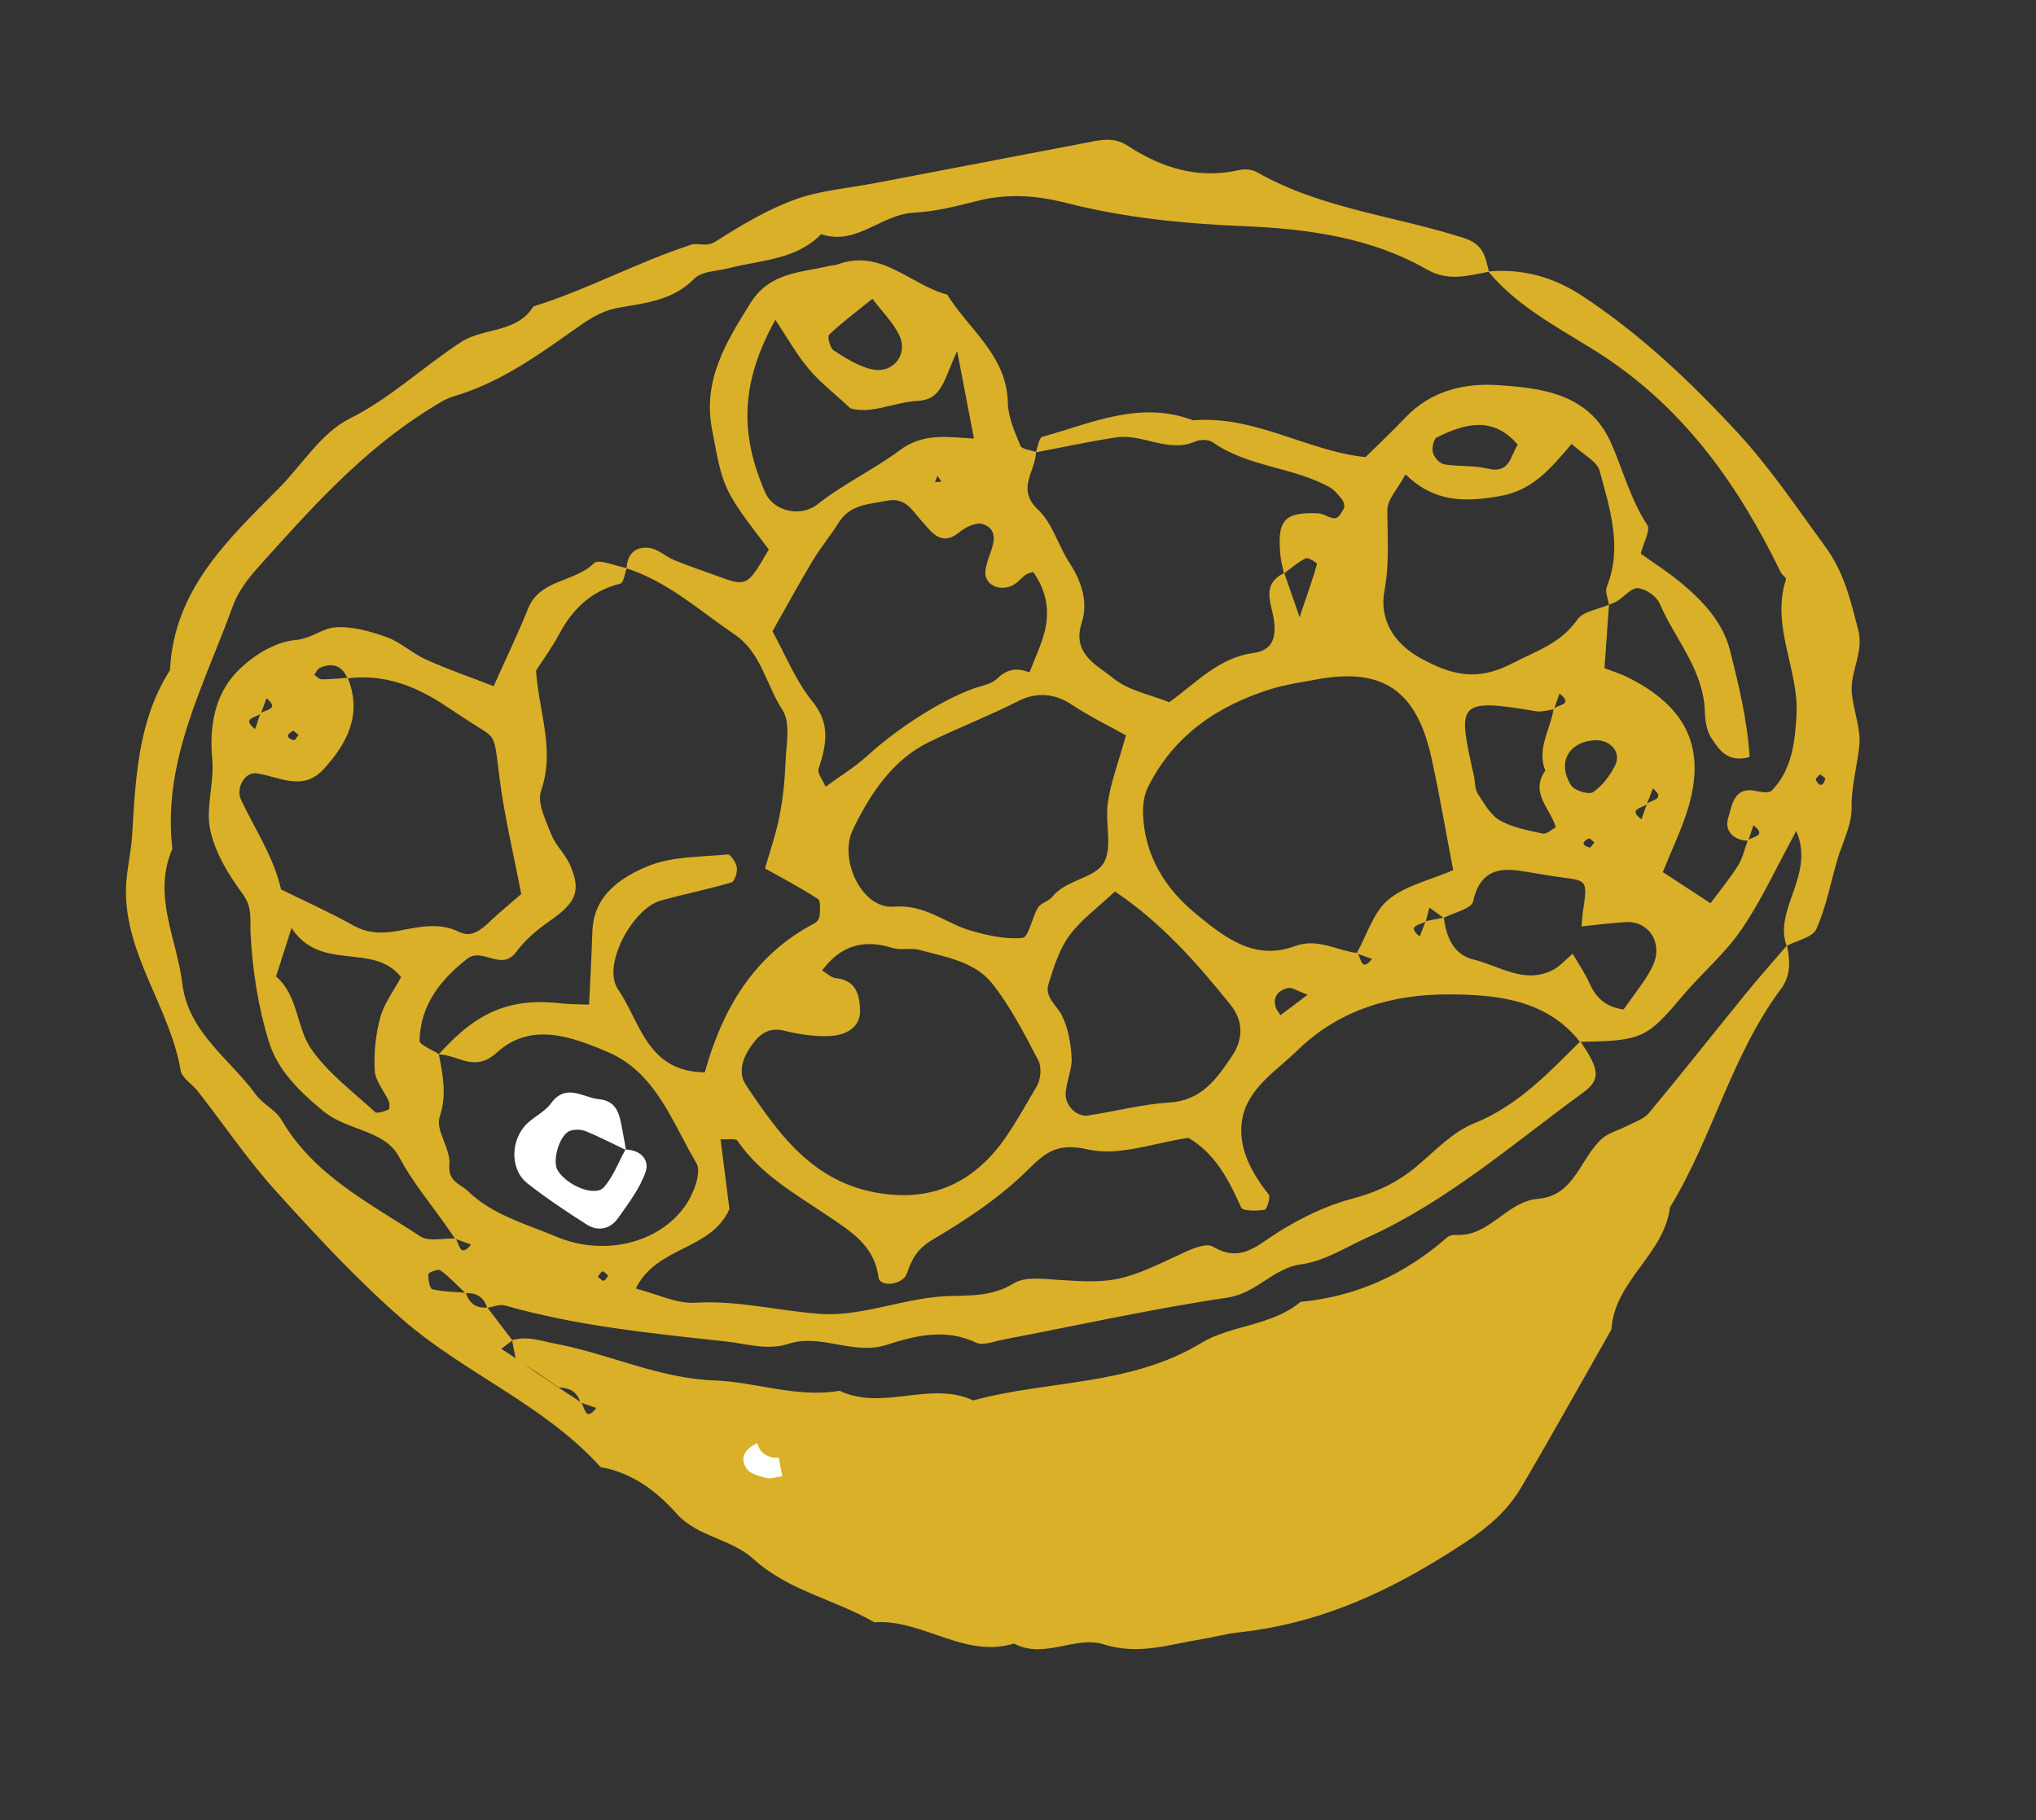 <svg width="85" height="76" viewBox="0 0 85 76" fill="none" xmlns="http://www.w3.org/2000/svg">
<rect x="0" y="0" width="85" height="76" fill="#333333" stroke="none"/>
<path d="M62.135 11.335C63.568 11.203 64.871 11.573 66.063 12.359C68.498 13.965 70.597 15.956 72.565 18.089C73.916 19.553 75.019 21.211 76.197 22.815C76.999 23.908 77.254 25.062 77.575 26.283C77.824 27.228 77.248 28.014 77.307 28.881C77.359 29.639 77.699 30.405 77.623 31.136C77.533 31.999 77.288 32.828 77.301 33.732C77.312 34.455 76.914 35.182 76.703 35.909C76.422 36.876 76.235 37.885 75.827 38.794C75.67 39.143 75.015 39.267 74.587 39.494C74.038 37.934 75.789 36.535 74.991 34.697C74.155 36.226 73.539 37.588 72.709 38.803C72.018 39.814 71.048 40.63 70.251 41.575C68.754 43.351 68.553 43.461 65.96 43.499C64.55 41.705 62.409 41.524 60.482 41.519C58.219 41.513 55.974 42.099 54.187 43.837C53.27 44.728 52.084 45.436 51.859 46.741C51.662 47.88 52.227 48.944 52.965 49.869C53.053 49.98 52.89 50.497 52.798 50.511C52.469 50.559 51.886 50.575 51.816 50.417C51.301 49.26 50.739 48.17 49.618 47.51C48.196 47.711 46.722 48.285 45.441 47.997C44.169 47.712 43.701 48.062 42.894 48.861C41.744 49.998 40.349 50.926 38.947 51.753C38.316 52.126 38.08 52.525 37.873 53.147C37.7 53.667 36.731 53.756 36.676 53.334C36.503 52.007 35.538 51.426 34.579 50.778C33.215 49.854 31.75 49.045 30.787 47.627C30.716 47.523 30.397 47.588 30.082 47.566C30.214 48.601 30.341 49.601 30.453 50.483C29.665 52.233 27.422 52.012 26.543 53.8C27.435 54.028 28.241 54.44 29.019 54.392C30.81 54.283 32.519 54.739 34.253 54.859C35.989 54.979 37.771 54.184 39.545 54.117C40.546 54.08 41.419 54.138 42.333 53.579C42.804 53.291 43.56 53.398 44.18 53.439C46.477 53.59 46.859 53.514 49.223 52.392C49.665 52.182 50.334 51.87 50.635 52.049C51.813 52.746 52.489 51.989 53.359 51.447C54.309 50.855 55.356 50.337 56.43 50.056C57.452 49.788 58.322 49.384 59.119 48.718C59.896 48.069 60.636 47.267 61.541 46.903C63.371 46.165 64.639 44.802 65.974 43.481C66.779 44.637 66.839 45.075 66.095 45.617C63.166 47.752 60.434 50.156 57.064 51.678C56.155 52.088 55.316 52.653 54.307 52.791C53.148 52.95 52.463 53.999 51.245 54.179C48.102 54.645 44.991 55.339 41.866 55.935C41.494 56.007 41.038 56.195 40.749 56.058C39.473 55.453 38.206 55.765 37.026 56.148C35.609 56.606 34.289 55.662 32.912 56.11C32.046 56.393 31.191 56.108 30.311 56.011C27.207 55.671 24.106 55.37 21.088 54.508C20.865 54.443 20.589 54.566 20.337 54.603C20.2 54.157 19.89 53.967 19.434 53.996C19.09 53.671 18.766 53.321 18.39 53.041C18.3 52.974 17.884 53.129 17.881 53.195C17.868 53.412 17.939 53.801 18.049 53.828C18.501 53.937 18.978 53.937 19.447 53.977C19.586 54.418 19.879 54.633 20.346 54.592C20.696 55.05 21.046 55.508 21.394 55.967C21.238 56.083 21.082 56.2 20.926 56.316C21.129 56.448 21.332 56.581 21.535 56.713C21.832 56.92 22.128 57.128 22.426 57.336C22.727 57.538 23.028 57.74 23.329 57.943C23.633 58.142 23.936 58.34 24.24 58.539C24.427 58.706 24.411 59.417 24.896 58.785C24.673 58.71 24.451 58.633 24.227 58.558C24.103 58.104 23.773 57.942 23.336 57.933C23.037 57.729 22.737 57.524 22.438 57.319C22.135 57.121 21.832 56.922 21.529 56.723C21.479 56.468 21.429 56.212 21.379 55.956C22.018 55.765 22.599 55.993 23.224 56.111C25.445 56.533 27.498 57.553 29.837 57.638C31.564 57.7 33.268 58.379 35.051 58.068C36.859 58.928 38.822 57.636 40.631 58.471C43.785 57.616 47.184 57.87 50.158 56.069C51.395 55.32 53.088 55.367 54.298 54.356C56.639 54.136 58.662 53.203 60.422 51.659C60.508 51.584 60.666 51.553 60.787 51.561C62.186 51.645 62.886 50.166 64.21 50.054C65.748 49.925 65.969 48.349 66.888 47.536C67.156 47.298 67.55 47.206 67.879 47.033C68.21 46.859 68.616 46.739 68.84 46.471C70.213 44.825 71.538 43.139 72.893 41.476C73.447 40.795 74.033 40.141 74.604 39.474C74.735 40.112 74.775 40.726 74.348 41.297C72.281 44.067 71.501 47.493 69.719 50.409C69.478 52.383 67.397 53.476 67.276 55.506C66.022 57.709 64.79 59.926 63.505 62.111C62.715 63.455 61.469 64.235 60.14 65.056C57.507 66.682 54.777 67.832 51.701 68.159C51.194 68.212 50.697 68.356 50.192 68.436C48.828 68.654 47.54 69.123 46.061 68.652C44.908 68.283 43.589 69.295 42.334 68.623C40.249 69.259 38.514 67.591 36.503 67.735C34.862 66.783 32.909 66.416 31.468 65.103C30.521 64.239 29.119 64.173 28.253 63.204C27.386 62.233 26.386 61.492 25.073 61.255C22.729 58.656 19.415 57.354 16.825 55.107C14.934 53.466 13.218 51.607 11.533 49.747C10.348 48.439 9.351 46.962 8.263 45.566C8.028 45.264 7.596 45.014 7.541 44.691C7.094 42.065 5.21 39.872 5.259 37.114C5.272 36.37 5.471 35.631 5.516 34.886C5.663 32.494 5.75 30.095 7.097 27.98C7.254 24.642 9.493 22.549 11.633 20.395C12.612 19.41 13.408 18.077 14.581 17.488C16.316 16.618 17.671 15.309 19.25 14.281C20.192 13.668 21.57 13.923 22.268 12.795C24.526 12.093 26.609 10.947 28.853 10.219C29.149 10.122 29.477 10.336 29.87 10.086C30.92 9.419 32.01 8.763 33.171 8.337C34.238 7.946 35.417 7.859 36.548 7.642C39.438 7.089 42.328 6.539 45.217 5.984C45.843 5.864 46.466 5.684 47.065 6.076C48.496 7.012 50.023 7.494 51.752 7.097C51.979 7.045 52.283 7.079 52.484 7.193C55.171 8.724 58.255 9.011 61.132 9.944C61.94 10.206 62.015 10.734 62.159 11.344C61.293 11.504 60.476 11.768 59.575 11.254C57.224 9.908 54.582 9.555 51.946 9.444C49.434 9.339 46.954 9.096 44.526 8.476C43.261 8.153 42.047 8.069 40.781 8.394C39.916 8.615 39.031 8.837 38.145 8.88C36.791 8.948 35.75 10.277 34.284 9.776C33.222 10.862 31.757 10.851 30.423 11.199C29.934 11.326 29.296 11.319 28.991 11.631C28.101 12.543 26.959 12.649 25.842 12.845C25.054 12.983 24.483 13.399 23.848 13.851C22.325 14.937 20.773 16.013 18.933 16.55C18.582 16.653 18.261 16.875 17.944 17.071C15.119 18.819 12.941 21.274 10.755 23.711C10.333 24.181 9.927 24.729 9.716 25.314C8.53 28.601 6.77 31.754 7.196 35.444C6.349 37.387 7.387 39.197 7.61 41.059C7.854 43.098 9.589 44.205 10.687 45.708C10.979 46.109 11.516 46.348 11.76 46.768C13.109 49.087 15.436 50.231 17.545 51.621C17.9 51.856 18.518 51.691 19.013 51.71C19.185 51.915 19.188 52.545 19.667 51.967C19.446 51.886 19.226 51.804 19.005 51.723C18.86 51.517 18.717 51.309 18.572 51.104C17.921 50.184 17.206 49.332 16.665 48.308C16.069 47.179 14.513 47.213 13.529 46.416C12.514 45.595 11.591 44.684 11.222 43.485C10.776 42.038 10.537 40.495 10.462 38.981C10.431 38.369 10.551 37.894 10.126 37.316C9.539 36.521 8.98 35.603 8.778 34.659C8.578 33.722 8.953 32.676 8.861 31.699C8.736 30.362 8.954 29.089 9.804 28.145C10.43 27.449 11.434 26.803 12.321 26.725C12.998 26.665 13.424 26.254 13.945 26.2C14.657 26.128 15.435 26.352 16.133 26.598C16.723 26.807 17.213 27.281 17.791 27.541C18.679 27.941 19.605 28.259 20.609 28.65C21.133 27.476 21.625 26.462 22.043 25.418C22.54 24.173 23.982 24.324 24.796 23.516C24.993 23.32 25.7 23.638 26.172 23.718C26.083 23.943 26.036 24.333 25.899 24.367C24.705 24.668 23.915 25.407 23.351 26.466C23.053 27.024 22.674 27.54 22.378 28.003C22.5 29.745 23.181 31.322 22.589 33.014C22.414 33.516 22.785 34.252 23.014 34.839C23.193 35.297 23.606 35.663 23.801 36.118C24.276 37.223 24.043 37.697 22.92 38.475C22.413 38.827 21.917 39.25 21.554 39.743C20.936 40.586 20.148 39.53 19.503 40.034C18.374 40.915 17.554 41.971 17.515 43.447C17.51 43.629 18.04 43.825 18.322 44.016C18.484 44.884 18.666 45.696 18.355 46.633C18.171 47.186 18.819 47.969 18.761 48.618C18.697 49.346 19.216 49.424 19.538 49.736C20.573 50.736 21.942 51.093 23.219 51.632C25.17 52.457 27.501 51.949 28.628 50.317C28.96 49.836 29.298 48.938 29.074 48.563C28.058 46.861 27.398 44.792 25.377 43.927C23.858 43.277 22.156 42.657 20.743 43.947C19.796 44.813 19.11 44.019 18.311 44.027C19.933 42.218 21.308 41.652 23.454 41.896C23.808 41.936 24.167 41.929 24.593 41.946C24.642 40.872 24.701 39.886 24.73 38.9C24.776 37.384 25.909 36.645 27.026 36.174C28.038 35.749 29.249 35.786 30.377 35.675C30.494 35.664 30.734 36.015 30.762 36.219C30.791 36.421 30.669 36.805 30.535 36.844C29.562 37.133 28.562 37.329 27.584 37.602C26.411 37.93 25.11 40.315 25.805 41.314C26.72 42.627 27 44.755 29.424 44.773C30.162 42.118 31.48 39.871 34.008 38.548C34.108 38.495 34.212 38.348 34.219 38.24C34.233 37.999 34.274 37.617 34.148 37.535C33.441 37.072 32.685 36.68 31.939 36.259C32.139 35.552 32.394 34.83 32.541 34.086C32.686 33.352 32.764 32.6 32.793 31.852C32.821 31.105 33.017 30.18 32.666 29.643C31.988 28.607 31.781 27.248 30.682 26.501C29.219 25.507 27.89 24.289 26.159 23.73C26.18 23.105 26.558 22.801 27.122 22.88C27.477 22.93 27.788 23.237 28.138 23.382C28.711 23.618 29.3 23.814 29.882 24.028C31.184 24.51 31.193 24.503 32.096 22.942C30.137 20.388 30.19 20.378 29.726 17.93C29.334 15.86 30.306 14.308 31.319 12.671C32.127 11.365 33.401 11.39 34.605 11.107C34.729 11.079 34.862 11.079 34.98 11.036C36.802 10.371 38.014 11.906 39.542 12.297C40.451 13.765 42.037 14.837 42.077 16.822C42.089 17.424 42.365 18.036 42.601 18.611C42.663 18.761 43.026 18.788 43.251 18.871C43.246 19.665 42.405 20.408 43.34 21.284C43.94 21.846 44.178 22.778 44.649 23.5C45.159 24.278 45.435 25.149 45.163 25.99C44.733 27.316 45.806 27.765 46.465 28.309C47.1 28.835 48.031 29.003 48.813 29.32C49.929 28.525 50.866 27.461 52.337 27.263C53.12 27.157 53.289 26.622 53.185 25.891C53.087 25.201 52.633 24.393 53.617 23.926C53.768 24.359 53.918 24.794 54.256 25.768C54.629 24.666 54.828 24.112 54.983 23.545C54.994 23.507 54.611 23.261 54.509 23.311C54.182 23.473 53.901 23.728 53.603 23.947C53.554 23.7 53.483 23.454 53.457 23.204C53.307 21.721 53.606 21.376 55.026 21.432C55.268 21.441 55.506 21.649 55.742 21.641C55.872 21.637 56.024 21.387 56.106 21.22C56.15 21.131 56.102 20.951 56.032 20.862C55.88 20.668 55.715 20.456 55.505 20.341C53.971 19.491 52.103 19.502 50.631 18.466C50.461 18.347 50.111 18.343 49.909 18.432C48.763 18.932 47.699 18.092 46.59 18.263C45.468 18.436 44.356 18.676 43.239 18.888C43.33 18.663 43.376 18.278 43.518 18.238C45.575 17.669 47.597 16.705 49.808 17.55C52.397 17.333 54.62 18.85 57.008 19.085C57.6 18.5 58.155 17.984 58.674 17.434C59.725 16.321 61.128 15.989 62.513 16.079C64.381 16.2 66.353 16.434 67.265 18.508C67.765 19.645 68.074 20.86 68.774 21.922C68.915 22.133 68.623 22.63 68.5 23.117C69.05 23.513 69.692 23.919 70.266 24.405C71.143 25.147 71.936 26.02 72.22 27.141C72.592 28.607 72.951 30.097 73.044 31.61C72.109 31.863 71.76 31.288 71.442 30.809C71.244 30.509 71.186 30.076 71.174 29.7C71.117 27.956 69.928 26.689 69.287 25.195C69.158 24.895 68.714 24.592 68.388 24.559C68.119 24.531 67.815 24.907 67.52 25.093C67.412 25.161 67.287 25.2 67.17 25.251C67.135 24.998 66.999 24.705 67.082 24.5C67.745 22.837 67.206 21.241 66.785 19.666C66.677 19.258 66.09 18.977 65.614 18.536C64.745 19.545 64.012 20.468 62.616 20.714C61.139 20.974 59.867 20.972 58.679 19.804C58.352 20.415 57.916 20.86 57.918 21.301C57.925 22.429 58.011 23.52 57.798 24.673C57.588 25.817 58.135 26.843 59.324 27.49C60.596 28.184 61.653 28.461 63.105 27.712C64.123 27.187 65.15 26.874 65.854 25.868C66.096 25.522 66.723 25.447 67.173 25.247C67.113 26.099 67.052 26.951 66.985 27.898C67.288 28.016 67.632 28.118 67.947 28.276C70.439 29.514 71.246 31.262 70.456 33.81C70.201 34.633 69.821 35.416 69.421 36.411C70.016 36.8 70.649 37.216 71.412 37.715C71.858 37.111 72.248 36.642 72.567 36.128C72.758 35.818 72.837 35.438 72.967 35.091C73.153 34.919 73.795 34.919 73.203 34.457C73.131 34.672 73.058 34.888 72.985 35.103C72.352 35.087 71.983 34.673 72.151 34.145C72.308 33.645 72.379 32.809 73.331 33.03C73.538 33.078 73.861 33.121 73.97 33.009C74.827 32.132 74.943 30.921 75.002 29.834C75.103 27.956 73.926 26.146 74.562 24.193C74.585 24.124 74.397 24.004 74.342 23.892C72.612 20.331 70.409 17.184 67.038 14.931C65.35 13.812 63.465 12.943 62.135 11.335ZM59.517 38.461C59.771 38.411 60.025 38.362 60.28 38.313C60.373 39.122 60.692 39.864 61.51 40.061C62.577 40.318 63.605 41.085 64.775 40.529C65.106 40.372 65.366 40.062 65.658 39.823C65.892 40.229 66.164 40.619 66.354 41.046C66.627 41.66 67.041 42.05 67.783 42.146C68.062 41.757 68.364 41.353 68.648 40.936C68.79 40.729 68.918 40.508 69.021 40.277C69.423 39.372 68.844 38.453 67.891 38.5C67.28 38.531 66.671 38.616 66.026 38.681C66.053 38.372 66.058 38.257 66.074 38.142C66.281 36.769 66.277 36.772 65.243 36.64C64.629 36.562 64.019 36.438 63.405 36.352C62.389 36.209 61.746 36.512 61.5 37.639C61.434 37.943 60.699 38.1 60.272 38.325C60.073 38.181 59.875 38.039 59.676 37.896C59.625 38.086 59.575 38.275 59.524 38.465C59.333 38.634 58.68 38.621 59.272 39.1C59.354 38.888 59.436 38.674 59.517 38.461ZM68.755 33.557C68.956 33.39 69.554 33.378 69.006 32.918C68.924 33.133 68.842 33.347 68.76 33.56C68.611 33.752 67.922 33.751 68.528 34.211C68.604 33.993 68.68 33.775 68.755 33.557ZM10.87 29.784C11.073 29.621 11.699 29.627 11.125 29.152C11.047 29.366 10.968 29.582 10.89 29.797C10.692 29.968 10.06 29.978 10.652 30.441C10.725 30.222 10.797 30.004 10.87 29.784ZM64.877 29.615C64.624 29.646 64.361 29.738 64.12 29.696C60.755 29.119 60.874 29.401 61.532 32.391C61.587 32.64 61.565 32.932 61.692 33.132C61.956 33.542 62.224 34.029 62.621 34.255C63.151 34.558 63.8 34.671 64.412 34.805C64.566 34.839 64.769 34.638 64.952 34.544C64.739 33.766 63.855 33.114 64.514 32.176C64.148 31.254 64.729 30.458 64.859 29.602C65.004 29.412 65.731 29.445 65.107 28.959C65.029 29.178 64.953 29.396 64.877 29.615ZM14.506 28.322C14.271 27.771 13.863 27.657 13.345 27.889C13.248 27.933 13.195 28.078 13.122 28.178C13.224 28.243 13.325 28.362 13.428 28.363C13.791 28.364 14.155 28.325 14.518 28.302C15.126 29.816 14.516 31.012 13.521 32.105C12.639 33.075 11.657 32.42 10.701 32.287C10.239 32.223 9.828 32.891 10.064 33.393C10.647 34.629 11.424 35.777 11.734 37.136C12.738 37.631 13.764 38.087 14.739 38.634C15.343 38.972 15.928 38.985 16.57 38.874C17.438 38.723 18.294 38.478 19.18 38.914C19.707 39.175 20.124 38.787 20.503 38.428C20.862 38.089 21.247 37.776 21.762 37.328C21.458 35.748 21.069 34.139 20.858 32.506C20.642 30.833 20.719 30.824 20.035 30.402C19.493 30.067 18.967 29.707 18.431 29.361C17.234 28.593 15.954 28.138 14.506 28.322ZM56.65 39.789C56.836 39.933 56.8 40.636 57.28 40.04C57.066 39.962 56.852 39.885 56.638 39.807C57.063 39.045 57.33 38.097 57.953 37.572C58.663 36.974 59.691 36.753 60.669 36.33C60.349 34.661 60.093 33.158 59.767 31.669C59.142 28.806 57.723 27.853 54.935 28.374C54.309 28.491 53.672 28.581 53.066 28.768C50.827 29.463 49.002 30.708 47.927 32.861C47.767 33.181 47.71 33.588 47.72 33.951C47.772 35.714 48.636 37.101 49.947 38.173C51.12 39.132 52.363 40.135 54.065 39.501C54.996 39.155 55.791 39.681 56.65 39.789ZM34.324 40.52C34.514 40.631 34.693 40.819 34.89 40.839C35.732 40.927 35.889 41.518 35.907 42.185C35.924 42.801 35.459 43.224 34.608 43.258C33.997 43.283 33.366 43.19 32.771 43.041C32.182 42.893 31.803 43.096 31.469 43.523C31.051 44.058 30.762 44.734 31.137 45.294C32.599 47.483 34.09 49.568 37.122 49.871C38.78 50.036 40.074 49.52 41.123 48.516C42.025 47.653 42.62 46.456 43.28 45.364C43.451 45.081 43.496 44.56 43.35 44.279C42.776 43.178 42.199 42.055 41.438 41.084C40.706 40.148 39.482 39.958 38.381 39.661C38.026 39.565 37.608 39.687 37.259 39.578C36.049 39.198 35.083 39.484 34.324 40.52ZM47.007 30.703C46.278 30.295 45.467 29.904 44.725 29.408C43.999 28.921 43.214 28.919 42.543 29.258C41.314 29.878 40.034 30.38 38.804 30.973C37.279 31.709 36.327 33.136 35.603 34.647C35.009 35.889 35.982 37.96 37.303 37.855C38.637 37.749 39.451 38.542 40.519 38.853C41.222 39.058 41.985 39.231 42.694 39.157C42.944 39.131 43.081 38.312 43.336 37.894C43.456 37.698 43.781 37.636 43.93 37.447C44.511 36.717 45.684 36.688 46.075 36.034C46.462 35.39 46.123 34.346 46.252 33.501C46.379 32.654 46.691 31.835 47.007 30.703ZM34.469 32.848C35.069 32.407 35.695 32.027 36.225 31.543C37.4 30.466 39.212 29.277 40.599 28.764C40.952 28.634 41.386 28.578 41.631 28.334C42.059 27.911 42.477 27.881 42.981 28.073C43.192 27.517 43.452 26.974 43.604 26.404C43.844 25.503 43.681 24.649 43.132 23.881C43.026 23.919 42.909 23.935 42.825 23.996C42.62 24.145 42.451 24.369 42.227 24.463C41.664 24.703 41.092 24.375 41.138 23.861C41.16 23.618 41.242 23.375 41.327 23.144C41.511 22.644 41.662 22.095 41.027 21.88C40.764 21.791 40.306 22.009 40.049 22.223C39.292 22.849 38.877 22.193 38.509 21.789C38.083 21.321 37.818 20.748 37.02 20.908C36.275 21.058 35.49 21.056 35.017 21.818C34.679 22.36 34.261 22.854 33.934 23.401C33.35 24.374 32.809 25.37 32.25 26.357C32.79 27.337 33.208 28.416 33.904 29.268C34.696 30.236 34.497 31.115 34.172 32.111C34.114 32.28 34.338 32.541 34.469 32.848ZM46.547 37.223C45.86 37.869 45.144 38.385 44.645 39.062C44.218 39.641 43.991 40.388 43.771 41.091C43.602 41.638 44.124 41.973 44.337 42.407C44.595 42.935 44.708 43.568 44.739 44.164C44.764 44.644 44.529 45.131 44.49 45.622C44.448 46.154 44.948 46.648 45.427 46.575C46.56 46.403 47.683 46.105 48.82 46.033C50.177 45.948 50.798 45.04 51.443 44.077C51.933 43.345 51.883 42.59 51.375 41.958C49.959 40.191 48.456 38.499 46.547 37.223ZM39.96 14.659C39.401 15.839 39.351 16.682 38.316 16.738C37.326 16.791 36.372 17.309 35.502 17.046C34.834 16.424 34.23 15.961 33.754 15.391C33.237 14.773 32.84 14.055 32.37 13.348C30.955 15.91 30.842 18.047 31.951 20.57C32.291 21.343 33.423 21.62 34.136 21.053C35.215 20.197 36.48 19.608 37.557 18.804C38.567 18.049 39.561 18.259 40.661 18.31C40.438 17.151 40.253 16.184 39.96 14.659ZM12.172 38.746C11.889 39.632 11.708 40.2 11.525 40.768C12.455 41.572 12.368 42.887 12.985 43.785C13.683 44.801 14.733 45.579 15.658 46.43C15.746 46.511 16.04 46.401 16.218 46.329C16.264 46.311 16.278 46.086 16.235 45.989C16.042 45.554 15.671 45.142 15.645 44.705C15.602 43.965 15.682 43.188 15.879 42.474C16.044 41.878 16.45 41.348 16.745 40.795C15.574 39.321 13.396 40.614 12.172 38.746ZM36.422 12.475C35.712 13.048 35.133 13.479 34.614 13.973C34.532 14.051 34.652 14.535 34.806 14.632C35.319 14.956 35.863 15.317 36.441 15.428C37.306 15.594 37.917 14.789 37.546 14.003C37.296 13.475 36.847 13.039 36.422 12.475ZM63.366 18.567C62.324 17.353 61.151 17.684 59.984 18.265C59.85 18.333 59.77 18.707 59.821 18.897C59.874 19.094 60.099 19.353 60.283 19.385C60.887 19.489 61.526 19.423 62.116 19.567C63.053 19.794 63.053 19.022 63.366 18.567ZM66.459 30.915C65.447 31.041 65.021 31.882 65.589 32.789C65.725 33.008 66.327 33.193 66.506 33.075C66.888 32.824 67.197 32.399 67.417 31.982C67.73 31.388 67.195 30.822 66.459 30.915ZM54.592 41.533C54.167 41.38 53.946 41.215 53.771 41.254C53.368 41.346 53.114 41.618 53.268 42.082C53.305 42.193 53.396 42.285 53.462 42.386C53.804 42.128 54.145 41.87 54.592 41.533ZM39.14 19.864L39.031 20.132L39.301 20.109L39.14 19.864ZM12.462 30.69C12.383 30.629 12.27 30.5 12.232 30.519C11.938 30.666 11.953 30.822 12.27 30.908C12.311 30.92 12.397 30.767 12.462 30.69ZM75.981 32.326C75.918 32.405 75.786 32.52 75.805 32.558C75.956 32.854 76.115 32.839 76.204 32.518C76.215 32.479 76.058 32.392 75.981 32.326ZM66.565 35.172C66.485 35.114 66.372 34.989 66.328 35.01C66.027 35.153 66.042 35.306 66.367 35.385C66.413 35.395 66.498 35.247 66.565 35.172ZM25.392 53.265C25.312 53.201 25.228 53.081 25.156 53.089C25.084 53.096 25.024 53.23 24.959 53.307C25.039 53.367 25.122 53.478 25.197 53.473C25.267 53.469 25.328 53.339 25.392 53.265Z" fill="#D9B028"/>
<path d="M26.111 47.999C26.735 48.002 27.127 48.425 26.954 48.926C26.714 49.621 26.238 50.245 25.805 50.857C25.48 51.316 24.974 51.434 24.49 51.125C23.644 50.585 22.805 50.027 22.017 49.408C21.343 48.881 21.29 47.748 21.891 47.033C22.202 46.663 22.719 46.458 22.999 46.073C23.634 45.201 24.339 45.831 25.01 45.895C25.837 45.974 25.877 46.663 26 47.271C26.051 47.518 26.087 47.766 26.131 48.015C25.575 47.751 25.029 47.466 24.46 47.233C24.268 47.154 24.003 47.148 23.804 47.214C23.361 47.36 23.034 48.478 23.285 48.874C23.688 49.511 24.836 49.981 25.208 49.572C25.604 49.134 25.816 48.53 26.111 47.999Z" fill="white"/>
<path d="M31.61 60.253C31.745 60.7 32.06 60.882 32.512 60.864C32.561 61.12 32.61 61.377 32.66 61.635C32.434 61.665 32.192 61.76 31.987 61.709C31.689 61.635 31.304 61.53 31.159 61.305C30.848 60.825 31.151 60.476 31.61 60.253Z" fill="white"/>
</svg>
